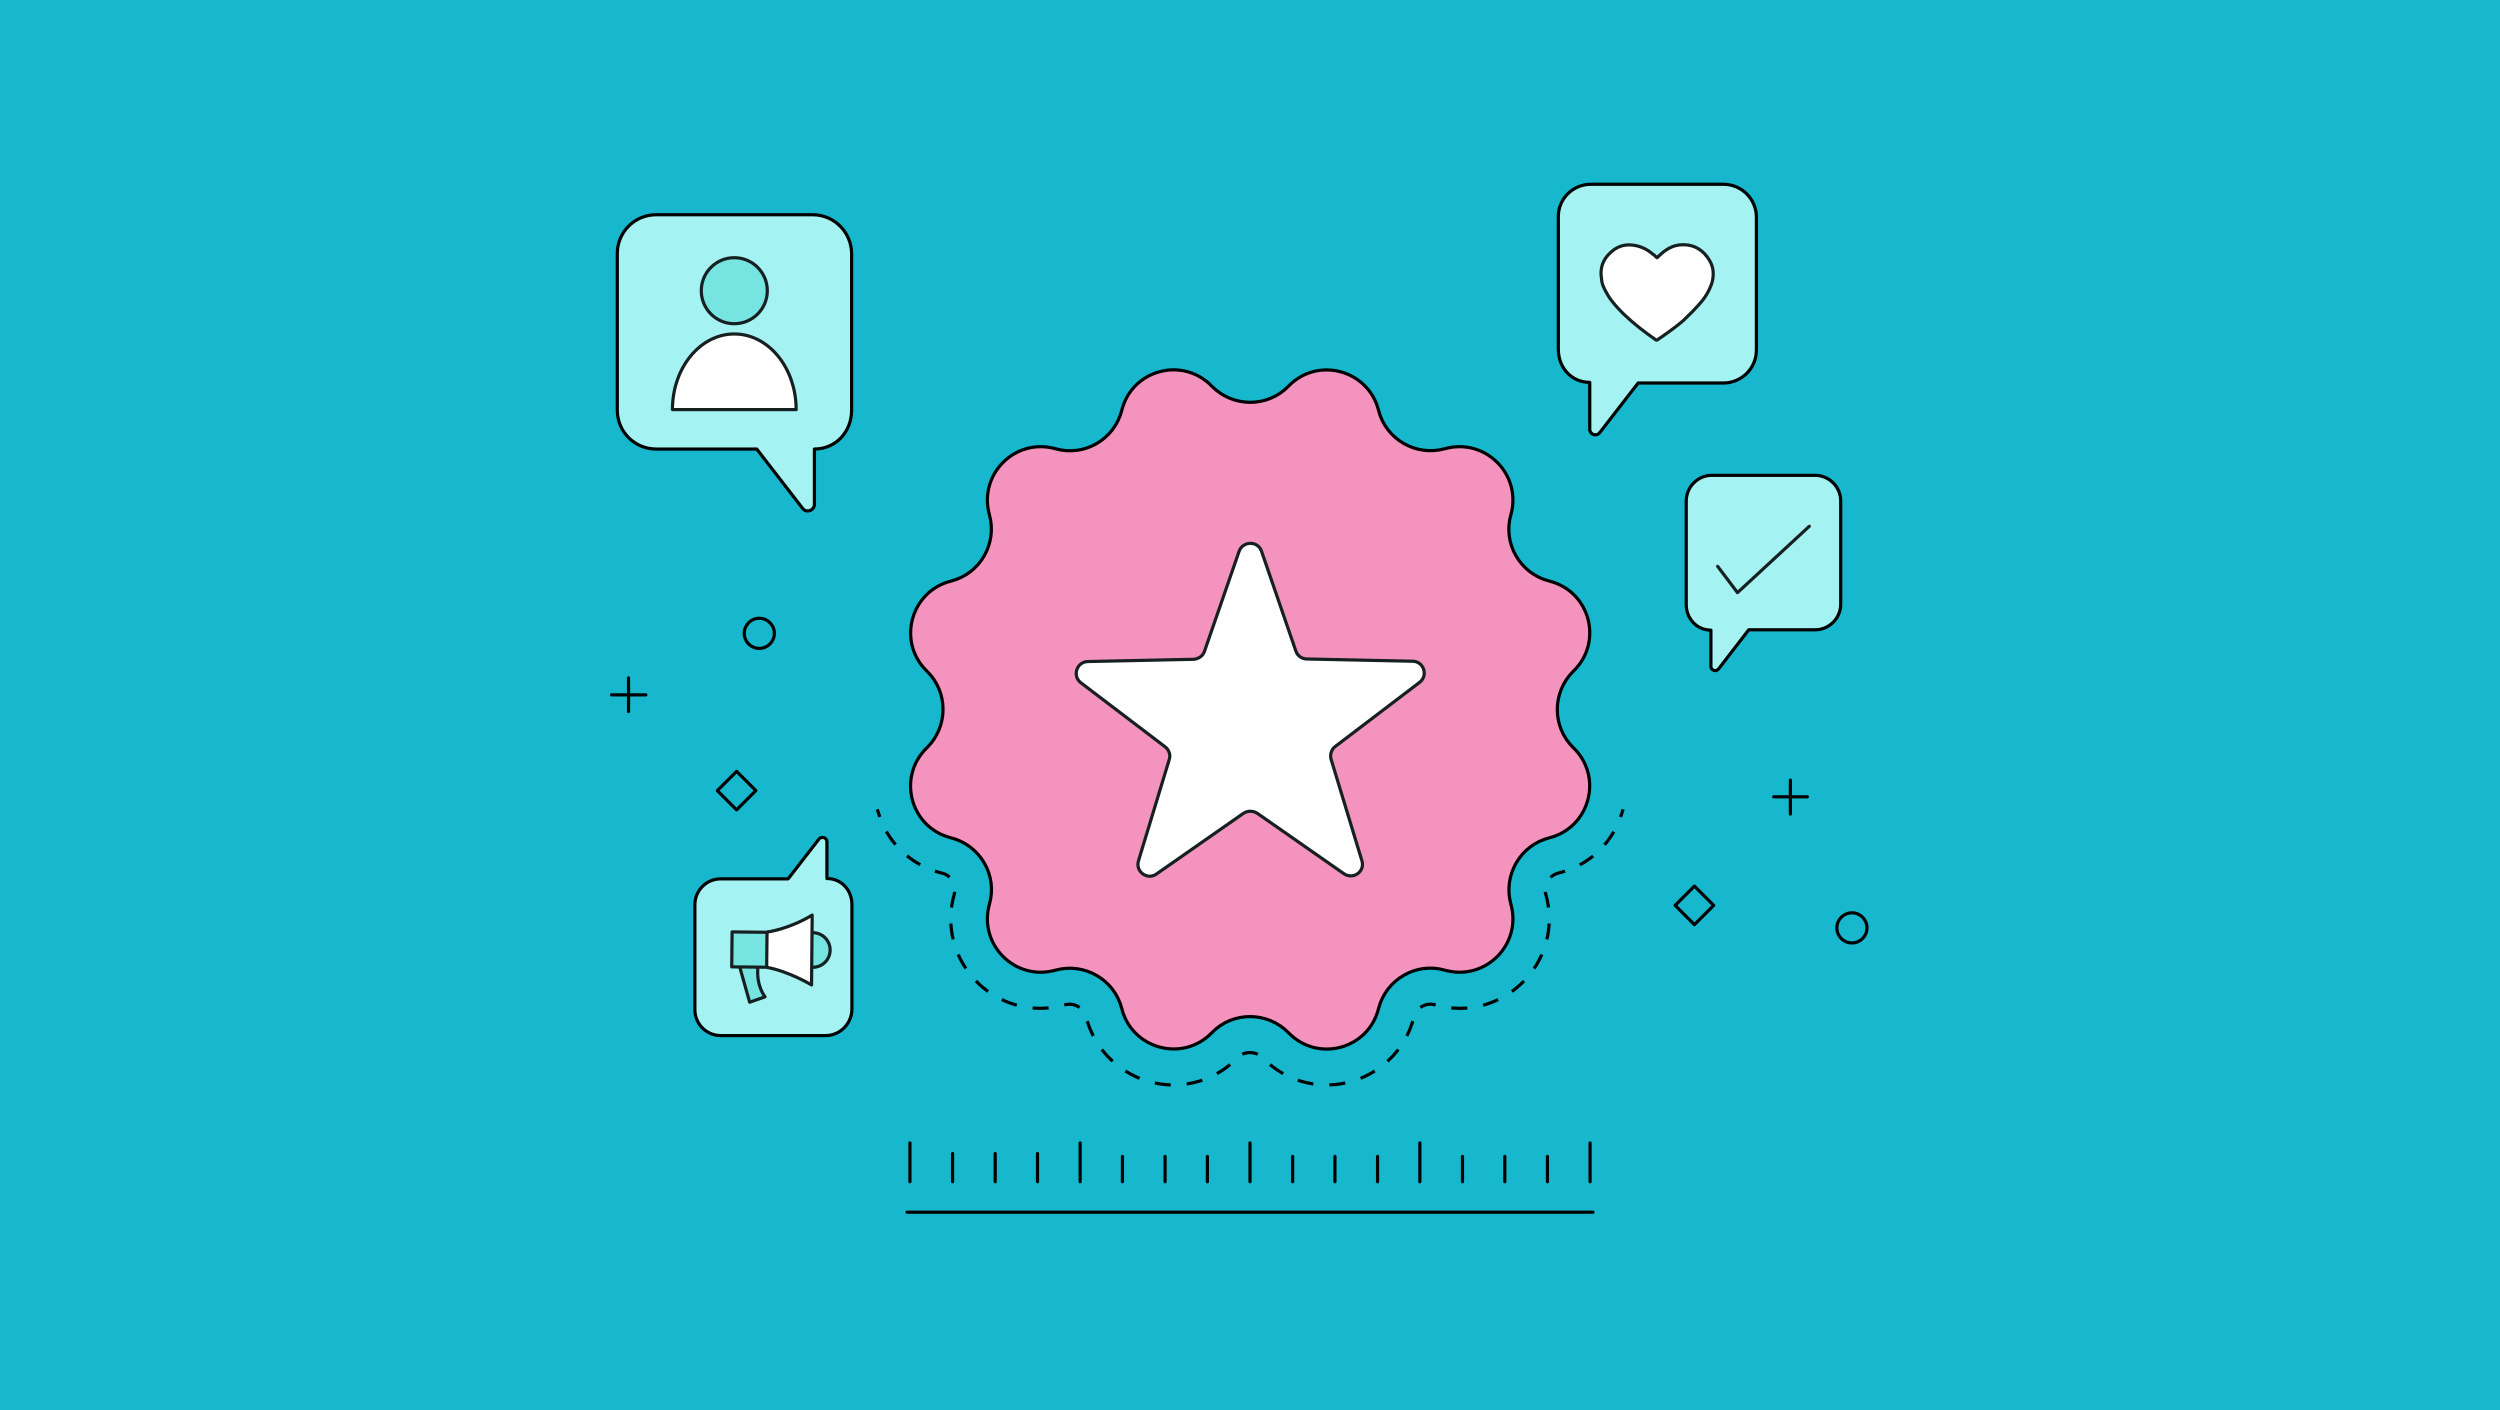 <svg xmlns="http://www.w3.org/2000/svg" xmlns:xlink="http://www.w3.org/1999/xlink" version="1.1" id="Layer_1" x="0px" y="0px" viewBox="0 0 780 440" style="enable-background:new 0 0 780 440;" xml:space="preserve"> <style type="text/css"> .st0{fill:#17B8CE;} .st1{fill:#F494BE;stroke:#000000;stroke-linejoin:round;stroke-miterlimit:10;} .st2{fill:#FFFFFF;stroke:#162020;stroke-linejoin:round;stroke-miterlimit:10;} .st3{fill:#A5F2F2;stroke:#000000;stroke-linejoin:round;stroke-miterlimit:10;} .st4{fill:none;stroke:#162020;stroke-linecap:round;stroke-linejoin:round;stroke-miterlimit:10;} .st5{fill:none;stroke:#000000;stroke-linecap:round;stroke-linejoin:round;stroke-miterlimit:10;} .st6{fill:#76E5E2;stroke:#162020;stroke-linejoin:round;stroke-miterlimit:10;} .st7{fill:none;stroke:#000000;stroke-linejoin:round;} .st8{fill:none;stroke:#000000;stroke-linejoin:round;stroke-dasharray:4.999,4.999;} </style> <rect x="0" y="0" class="st0" width="780" height="440"></rect> <g> <g> <g> <path class="st1" d="M402,120.5L402,120.5c9.1-9.4,24.9-5.1,28.1,7.5v0c2.3,9.1,11.7,14.5,20.7,12h0c12.6-3.5,24.1,8,20.6,20.6v0 c-2.6,9,2.9,18.4,12,20.7l0,0c12.7,3.2,16.9,19,7.5,28.1l0,0c-6.7,6.6-6.7,17.4,0,23.9l0,0c9.4,9.1,5.1,24.9-7.5,28.1h0 c-9.1,2.3-14.5,11.7-12,20.7v0c3.5,12.6-8,24.1-20.6,20.6h0c-9-2.6-18.4,2.9-20.7,12v0c-3.2,12.7-19,16.9-28.1,7.5l0,0 c-6.6-6.7-17.4-6.7-23.9,0l0,0c-9.1,9.4-24.9,5.1-28.1-7.5v0c-2.3-9.1-11.7-14.5-20.7-12h0c-12.6,3.5-24.1-8-20.6-20.6v0 c2.6-9-2.9-18.4-12-20.7h0c-12.7-3.2-16.9-19-7.5-28.1l0,0c6.7-6.6,6.7-17.4,0-23.9l0,0c-9.4-9.1-5.1-24.9,7.5-28.1l0,0 c9.1-2.3,14.5-11.7,12-20.7v0c-3.5-12.6,8-24.1,20.6-20.6h0c9,2.6,18.4-2.9,20.7-12v0c3.2-12.7,19-16.9,28.1-7.5l0,0 C384.7,127.2,395.5,127.2,402,120.5z"></path> </g> </g> <path class="st2" d="M392.2,253.7l27.1,18.9c2.9,2,6.7-0.7,5.6-4.1l-9.6-31.6c-0.4-1.5,0.1-3.1,1.3-4l26.3-20 c2.8-2.1,1.3-6.6-2.2-6.6l-33-0.7c-1.5,0-2.9-1-3.4-2.5L393.6,172c-1.1-3.3-5.8-3.3-7,0l-10.8,31.2c-0.5,1.5-1.9,2.4-3.4,2.5 l-33,0.7c-3.5,0.1-4.9,4.5-2.2,6.6l26.3,20c1.2,0.9,1.8,2.5,1.3,4l-9.6,31.6c-1,3.4,2.8,6.1,5.6,4.1l27.1-18.9 C389.2,252.9,390.9,252.9,392.2,253.7z"></path> </g> <g> <path class="st3" d="M534.1,148.3h32.2c4.4,0,8,3.6,8,8v32.2c0,4.4-3.6,8-8,8h-20.7l-9.4,12.2c-0.8,1-2.4,0.5-2.4-0.8v-11.3l0,0 c-4.4,0-7.7-3.6-7.7-8v-32.2C526.1,151.9,529.7,148.3,534.1,148.3z"></path> <polyline class="st4" points="535.9,176.7 542.1,184.9 564.5,164.2 "></polyline> </g> <g> <g> <line class="st5" x1="558.6" y1="254" x2="558.6" y2="243.4"></line> <line class="st5" x1="553.4" y1="248.6" x2="563.9" y2="248.6"></line> </g> <rect x="524.5" y="278.2" transform="matrix(0.707 -0.707 0.707 0.707 -44.866 456.614)" class="st5" width="8.5" height="8.5"></rect> <circle class="st5" cx="577.8" cy="289.5" r="4.7"></circle> </g> <g> <g> <line class="st5" x1="201.5" y1="216.8" x2="190.8" y2="216.8"></line> <line class="st5" x1="196.1" y1="222" x2="196.1" y2="211.5"></line> </g> <rect x="225.6" y="242.4" transform="matrix(0.707 -0.707 0.707 0.707 -107.068 234.793)" class="st5" width="8.5" height="8.5"></rect> <circle class="st5" cx="236.9" cy="197.6" r="4.7"></circle> </g> <g> <g> <path class="st3" d="M257.6,323.1h-32.7c-4.5,0-8.1-3.6-8.1-8.1v-32.7c0-4.5,3.6-8.1,8.1-8.1h21l9.6-12.4c0.8-1,2.5-0.5,2.5,0.8 v11.5l0,0c4.5,0,7.8,3.6,7.8,8.1V315C265.7,319.4,262.1,323.1,257.6,323.1z"></path> </g> <g> <path class="st6" d="M230.6,301l3.3,11.7l4.8-1.7c0,0-2.9-3.4-2.2-9.5"></path> <circle class="st6" cx="253.6" cy="296.4" r="5.4"></circle> <path class="st2" d="M239.3,290.8c0,0,6.7-0.8,14.1-5.3l-0.2,21.8c0,0-7.2-4.3-14-5.5"></path> <rect x="228.3" y="290.8" transform="matrix(1.064349e-02 -1 1 1.064349e-02 -64.931 526.862)" class="st6" width="10.9" height="10.9"></rect> </g> </g> <g> <g> <path class="st3" d="M496.3,57.5h41.4c5.7,0,10.3,4.6,10.3,10.3v41.4c0,5.7-4.6,10.3-10.3,10.3h-26.6L499.1,135 c-1,1.3-3.1,0.6-3.1-1.1v-14.6l0,0c-5.7,0-9.8-4.6-9.8-10.3V67.7C486.1,62.1,490.7,57.5,496.3,57.5z"></path> </g> <g id="StsmiI_00000016071004591722043300000001132278367862464672_"> <g> <path class="st2" d="M517,80.4c0,0,1-0.9,1.3-1.2c1.8-1.6,3.7-2.6,5.9-2.8c3.4-0.3,6.3,0.9,8.4,3.7c1,1.3,1.8,2.9,1.9,4.7 c0.1,1.3-0.1,2.8-0.6,4.1c-0.7,1.9-1.8,3.8-3.1,5.3c-1.8,2.1-3.7,4-5.7,5.9c-2.6,2.2-5.3,4.1-8.1,6c-0.1,0-0.1,0.1-0.3,0 c-3.7-2.6-7-5.1-10.1-8.1c-1.9-1.9-3.7-3.8-5-6c-0.9-1.6-1.8-3.1-1.9-4.8c-0.7-4,0.7-7,4-9.4c1.8-1.2,3.8-1.6,5.9-1.3 c2.3,0.3,4.4,1.3,6.2,2.9C516.2,79.5,516.5,80.1,517,80.4L517,80.4z"></path> </g> </g> </g> <g> <g> <path class="st7" d="M506.4,252.5c-0.2,0.8-0.5,1.6-0.8,2.4"></path> <path class="st8" d="M503.5,259.5c-3.7,6.4-9.8,11.1-17.3,12.9c-1.9,0.5-2.9,1.8-3.4,2.5c-0.4,0.7-1.1,2.3-0.5,4.2 c2.4,8.5,0.7,17.4-4.6,24.4c-5.3,7-13.6,11.1-22.2,11.1c-2.6,0-5.2-0.4-7.7-1.1c-0.5-0.1-1-0.2-1.5-0.2c-2.5,0-4.6,1.7-5.2,4.1 c-3.1,12.4-14.3,21.1-27.2,21.1c-7.6,0-14.6-3-20-8.5c-1.4-1.4-3-1.6-3.9-1.6c-0.9,0-2.5,0.2-3.9,1.6c-5.3,5.5-12.4,8.5-20,8.5 c-12.8,0-24-8.7-27.2-21.1c-0.6-2.4-2.8-4.1-5.2-4.1c-0.5,0-1,0.1-1.5,0.2c-2.5,0.7-5.1,1.1-7.7,1.1c0,0,0,0,0,0 c-8.7,0-17-4.2-22.2-11.1c-5.3-7-7-15.9-4.6-24.4c0.5-1.9-0.1-3.4-0.5-4.2c-0.4-0.7-1.4-2.1-3.4-2.5c-8.3-2.1-14.9-7.6-18.4-15.2"></path> <path class="st7" d="M274.5,254.9c-0.3-0.8-0.5-1.6-0.8-2.4"></path> </g> </g> <g> <line class="st5" x1="496.1" y1="368.7" x2="496.1" y2="356.6"></line> <line class="st5" x1="482.8" y1="368.7" x2="482.8" y2="360.8"></line> <line class="st5" x1="469.5" y1="368.7" x2="469.5" y2="360.8"></line> <line class="st5" x1="456.3" y1="368.7" x2="456.3" y2="360.8"></line> <line class="st5" x1="443" y1="368.7" x2="443" y2="356.6"></line> <line class="st5" x1="429.8" y1="368.7" x2="429.8" y2="360.8"></line> <line class="st5" x1="416.5" y1="368.7" x2="416.5" y2="360.8"></line> <line class="st5" x1="403.3" y1="368.7" x2="403.3" y2="360.8"></line> <line class="st5" x1="390" y1="368.7" x2="390" y2="356.6"></line> <line class="st5" x1="376.7" y1="368.7" x2="376.7" y2="360.8"></line> <line class="st5" x1="363.5" y1="368.7" x2="363.5" y2="360.8"></line> <line class="st5" x1="350.2" y1="368.7" x2="350.2" y2="360.8"></line> <line class="st5" x1="337" y1="368.7" x2="337" y2="356.6"></line> <line class="st5" x1="283.9" y1="368.7" x2="283.9" y2="356.6"></line> <line class="st5" x1="323.7" y1="368.7" x2="323.7" y2="359.9"></line> <line class="st5" x1="310.5" y1="368.7" x2="310.5" y2="359.9"></line> <line class="st5" x1="297.2" y1="368.7" x2="297.2" y2="359.9"></line> </g> <g> <g> <path class="st3" d="M253.6,67h-48.9c-6.7,0-12.1,5.4-12.1,12.1v48.9c0,6.7,5.4,12.1,12.1,12.1h31.4l14.3,18.5 c1.2,1.6,3.7,0.7,3.7-1.3v-17.2l0,0c6.7,0,11.6-5.4,11.6-12.1V79.2C265.7,72.5,260.3,67,253.6,67z"></path> </g> <g> <g> <circle class="st6" cx="229.1" cy="90.7" r="10.3"></circle> <path class="st2" d="M248.4,127.8c0-13-8.6-23.6-19.3-23.6c-10.6,0-19.3,10.5-19.3,23.6H248.4z"></path> </g> </g> </g> <line class="st5" x1="497" y1="378.2" x2="283" y2="378.2"></line> </svg>